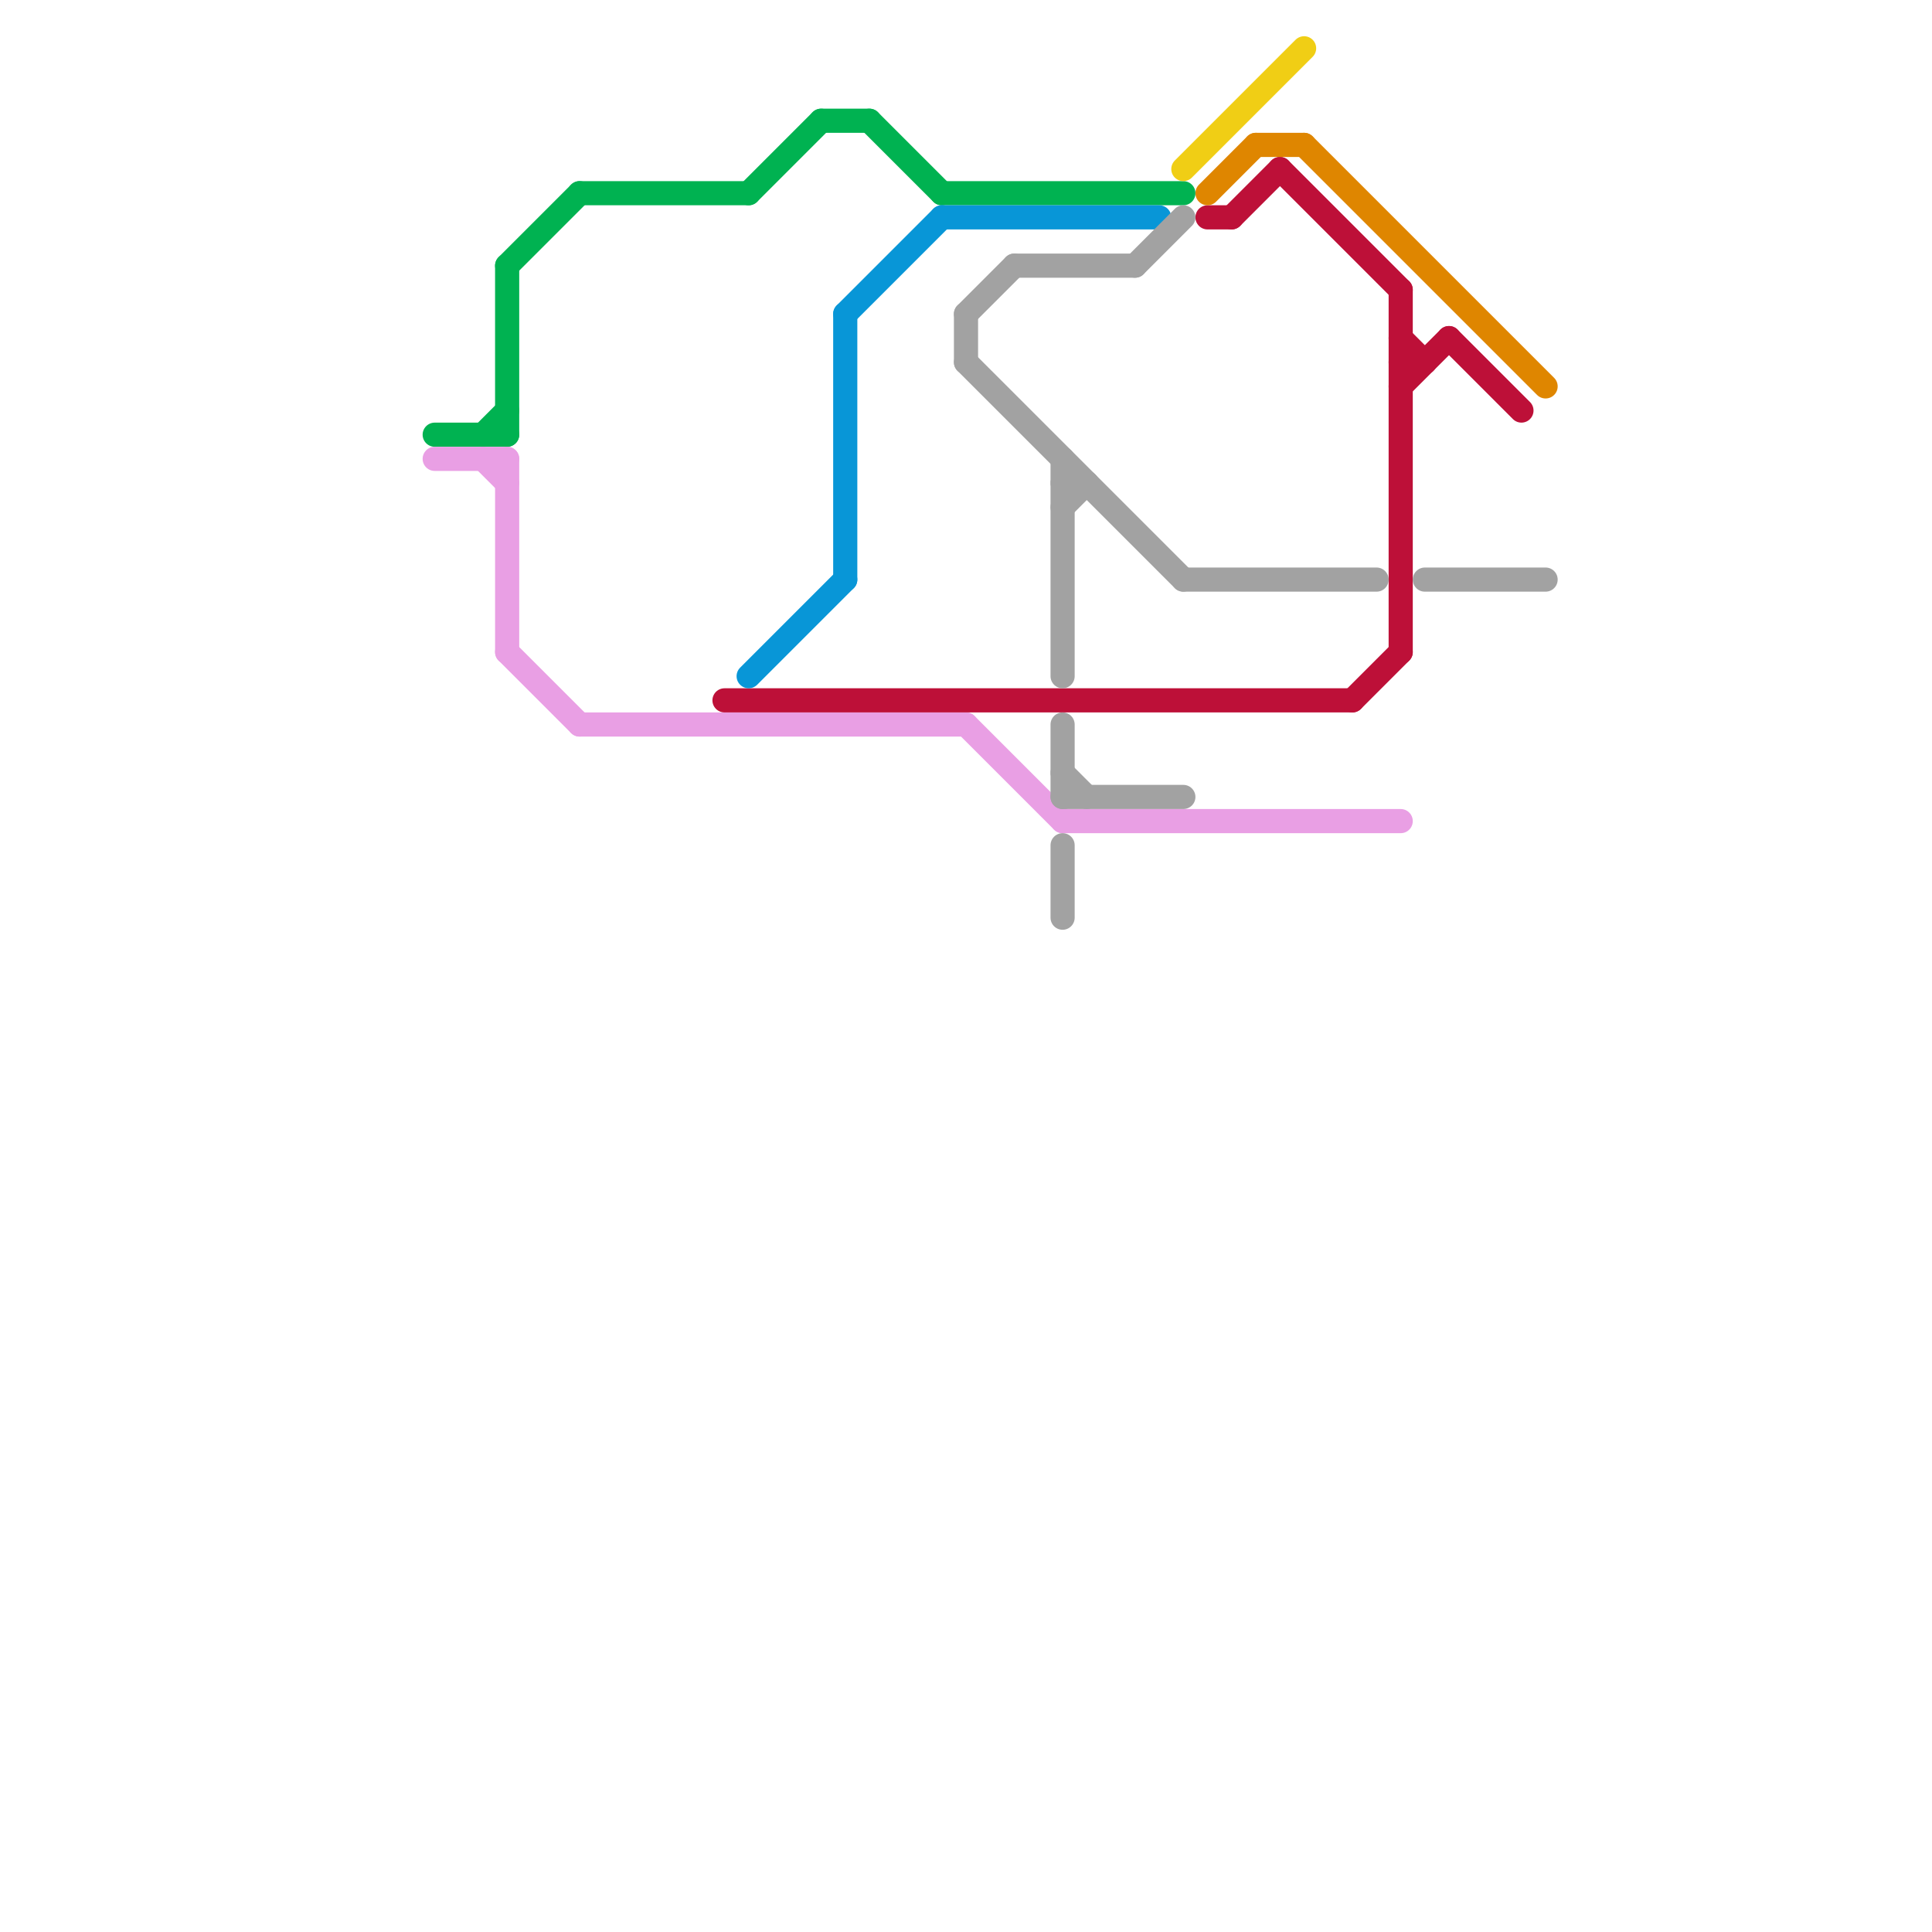 
<svg version="1.1" xmlns="http://www.w3.org/2000/svg" viewBox="0 0 80 80">
<style>text { font: 1px Helvetica; font-weight: 600; white-space: pre; dominant-baseline: central; } line { stroke-width: 1; fill: none; stroke-linecap: round; stroke-linejoin: round; } .c0 { stroke: #00b251 } .c1 { stroke: #e99fe4 } .c2 { stroke: #bd1038 } .c3 { stroke: #0896d7 } .c4 { stroke: #a2a2a2 } .c5 { stroke: #f0ce15 } .c6 { stroke: #df8600 }</style><defs><g id="wm-xf"><circle r="1.2" fill="#000"/><circle r="0.9" fill="#fff"/><circle r="0.6" fill="#000"/><circle r="0.3" fill="#fff"/></g><g id="wm"><circle r="0.6" fill="#000"/><circle r="0.3" fill="#fff"/></g></defs><line class="c0" x1="21" y1="11" x2="21" y2="18"/><line class="c0" x1="18" y1="18" x2="21" y2="18"/><line class="c0" x1="36" y1="5" x2="39" y2="8"/><line class="c0" x1="21" y1="11" x2="24" y2="8"/><line class="c0" x1="34" y1="5" x2="36" y2="5"/><line class="c0" x1="39" y1="8" x2="49" y2="8"/><line class="c0" x1="24" y1="8" x2="31" y2="8"/><line class="c0" x1="20" y1="18" x2="21" y2="17"/><line class="c0" x1="31" y1="8" x2="34" y2="5"/><line class="c1" x1="44" y1="34" x2="58" y2="34"/><line class="c1" x1="21" y1="19" x2="21" y2="27"/><line class="c1" x1="18" y1="19" x2="21" y2="19"/><line class="c1" x1="20" y1="19" x2="21" y2="20"/><line class="c1" x1="24" y1="30" x2="40" y2="30"/><line class="c1" x1="21" y1="27" x2="24" y2="30"/><line class="c1" x1="40" y1="30" x2="44" y2="34"/><line class="c2" x1="51" y1="9" x2="53" y2="7"/><line class="c2" x1="53" y1="7" x2="58" y2="12"/><line class="c2" x1="30" y1="29" x2="56" y2="29"/><line class="c2" x1="60" y1="14" x2="63" y2="17"/><line class="c2" x1="56" y1="29" x2="58" y2="27"/><line class="c2" x1="58" y1="14" x2="59" y2="15"/><line class="c2" x1="58" y1="15" x2="59" y2="15"/><line class="c2" x1="58" y1="16" x2="60" y2="14"/><line class="c2" x1="58" y1="12" x2="58" y2="27"/><line class="c2" x1="50" y1="9" x2="51" y2="9"/><line class="c3" x1="35" y1="13" x2="39" y2="9"/><line class="c3" x1="31" y1="28" x2="35" y2="24"/><line class="c3" x1="35" y1="13" x2="35" y2="24"/><line class="c3" x1="39" y1="9" x2="48" y2="9"/><line class="c4" x1="44" y1="33" x2="49" y2="33"/><line class="c4" x1="47" y1="11" x2="49" y2="9"/><line class="c4" x1="44" y1="19" x2="44" y2="28"/><line class="c4" x1="44" y1="30" x2="44" y2="33"/><line class="c4" x1="40" y1="15" x2="49" y2="24"/><line class="c4" x1="40" y1="13" x2="40" y2="15"/><line class="c4" x1="44" y1="35" x2="44" y2="38"/><line class="c4" x1="44" y1="21" x2="45" y2="20"/><line class="c4" x1="59" y1="24" x2="64" y2="24"/><line class="c4" x1="44" y1="32" x2="45" y2="33"/><line class="c4" x1="42" y1="11" x2="47" y2="11"/><line class="c4" x1="44" y1="20" x2="45" y2="20"/><line class="c4" x1="40" y1="13" x2="42" y2="11"/><line class="c4" x1="49" y1="24" x2="57" y2="24"/><line class="c5" x1="49" y1="7" x2="54" y2="2"/><line class="c6" x1="52" y1="6" x2="54" y2="6"/><line class="c6" x1="50" y1="8" x2="52" y2="6"/><line class="c6" x1="54" y1="6" x2="64" y2="16"/>
</svg>
